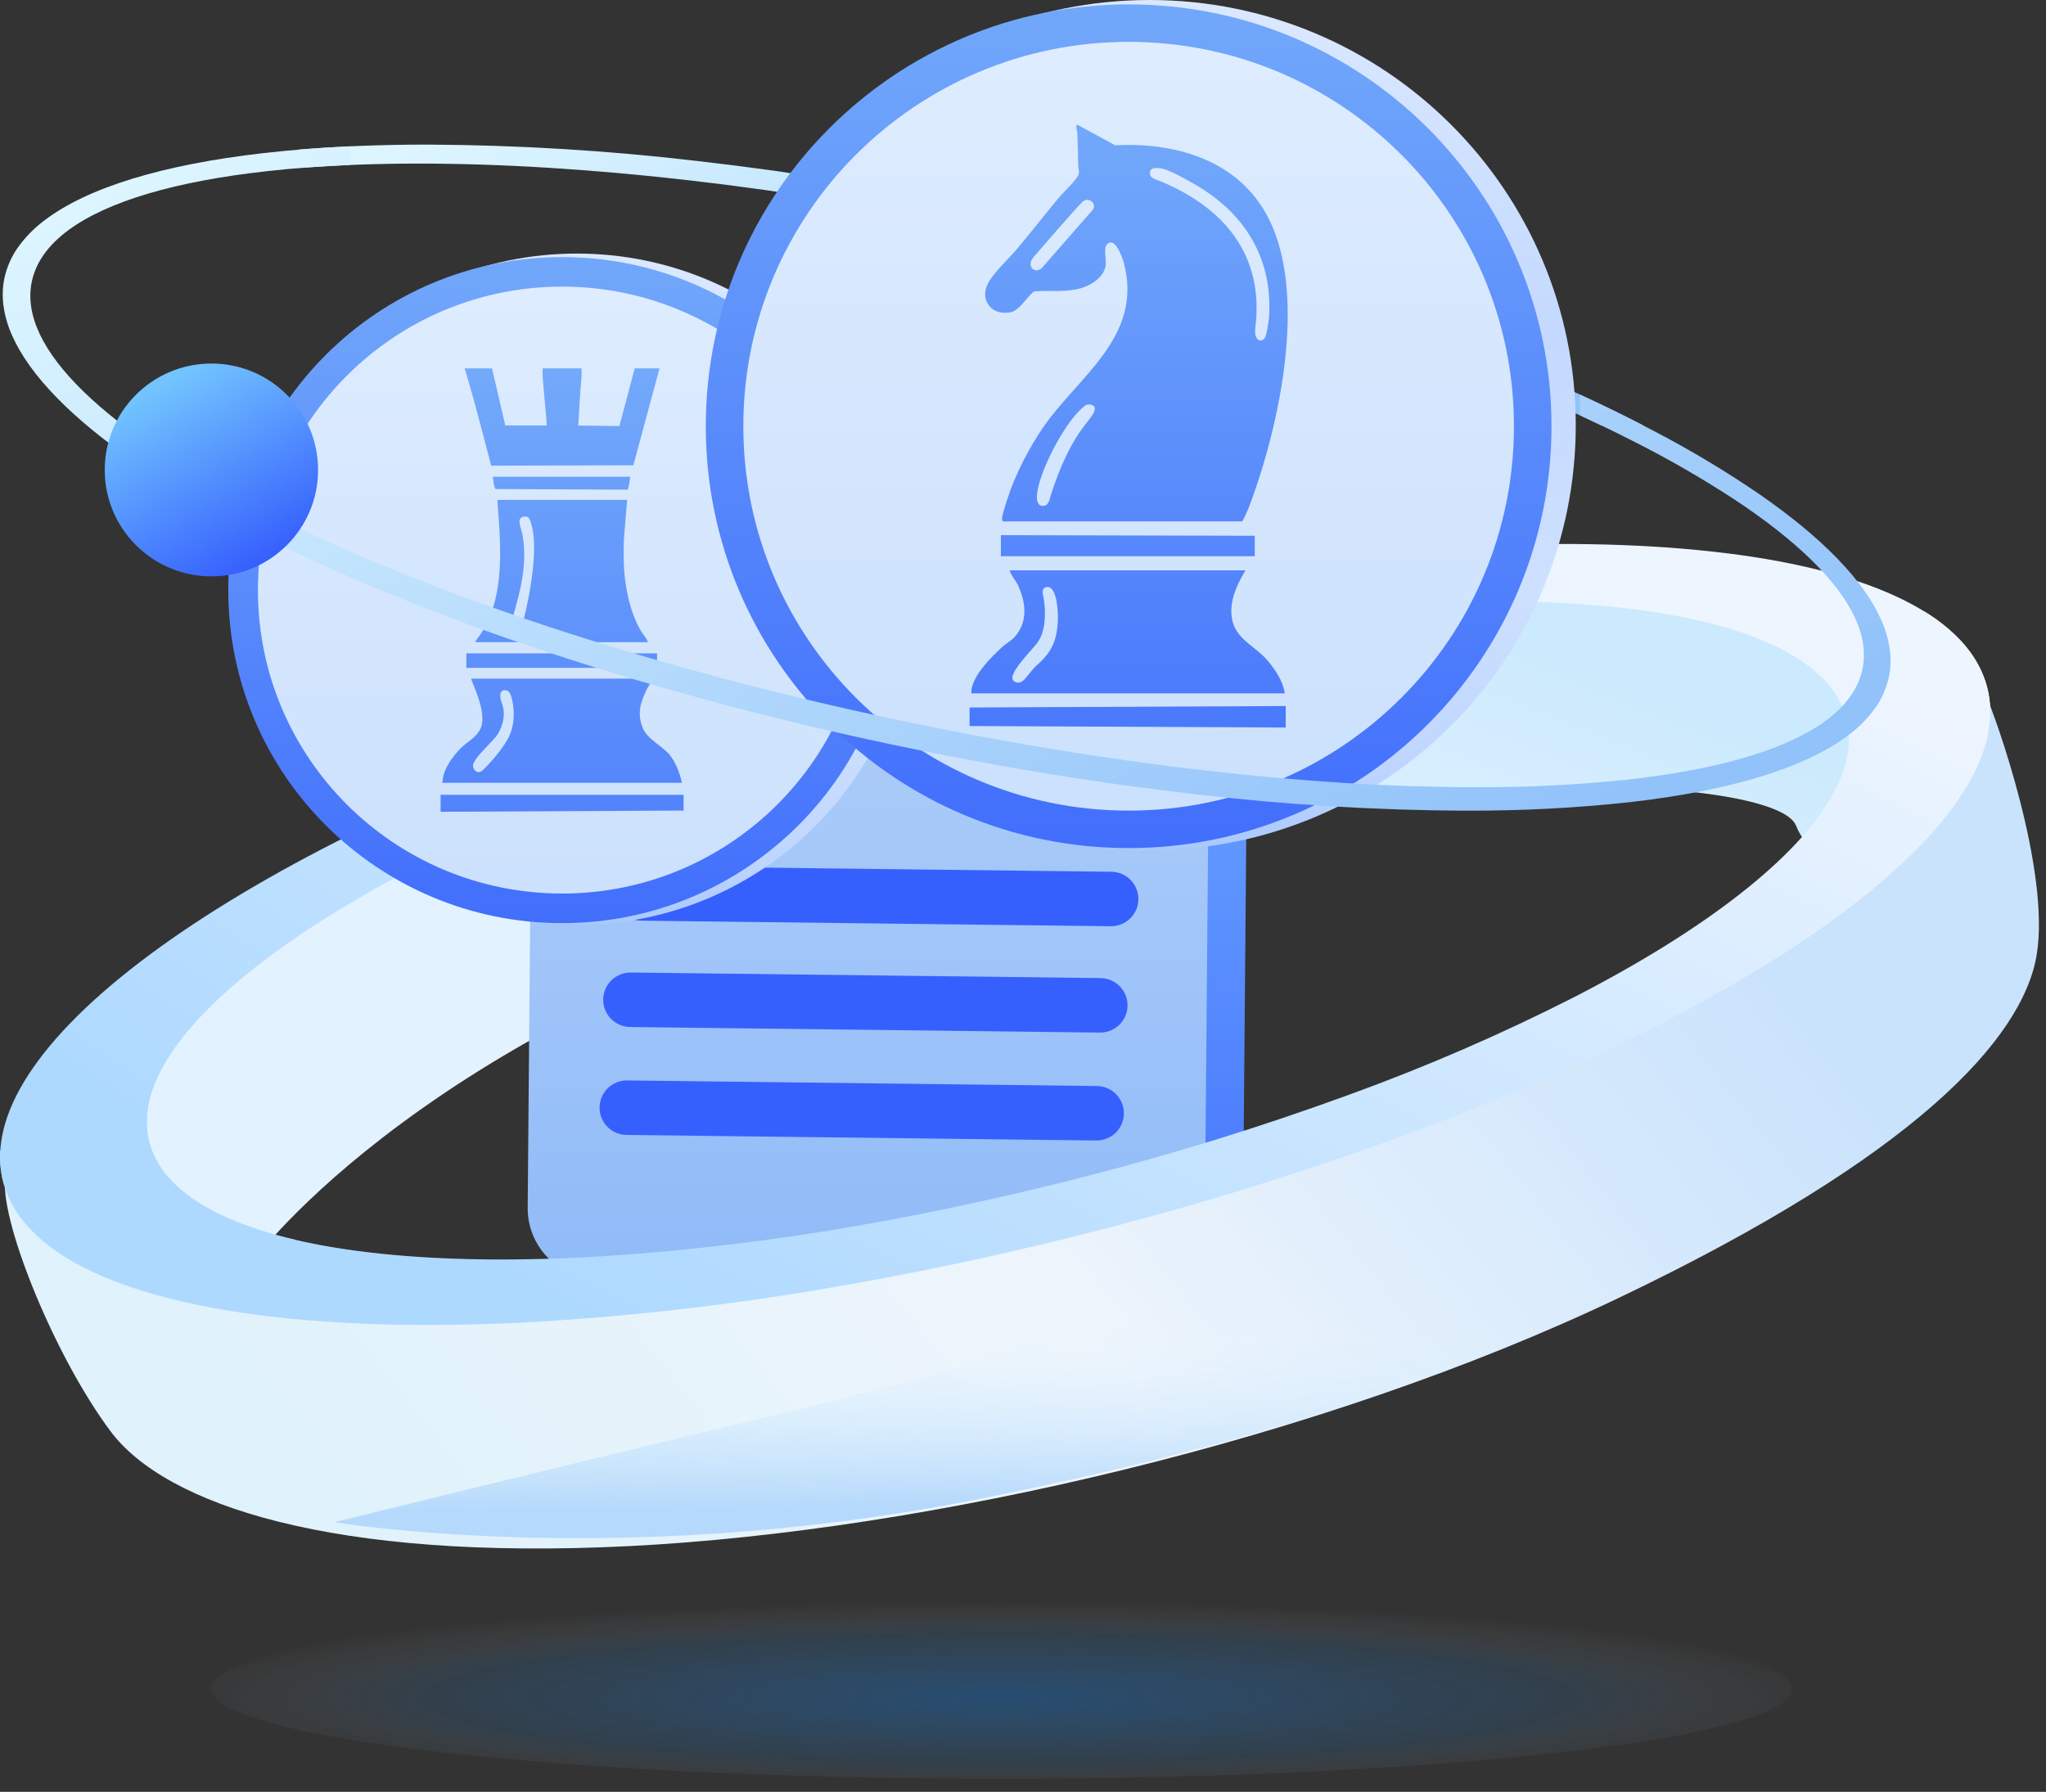 <svg width="137" height="120" viewBox="0 0 137 120" fill="none" xmlns="http://www.w3.org/2000/svg">
<rect x="0" y="0" width="137" height="120" fill="#333333" stroke="none"/>
<path d="M16.966 84.44C16.966 84.44 28.76 68.183 61.255 59.301C93.748 50.421 118.949 51.972 120.26 55.289C121.57 58.604 125.259 56.833 125.259 56.833C125.259 56.833 129.621 48.055 124.433 43.319C119.12 40.622 89.95 36.648 68.523 42.526C53.994 46.511 36.286 51.758 23.87 58.352C18.015 61.462 14.381 66.013 10.909 68.78C1.7 77.272 16.966 84.442 16.966 84.442V84.44Z" fill="url(#paint0_linear_784_1504)"/>
<path d="M8.467 86.098C7.702 85.83 6.979 85.537 6.312 85.228C3.099 83.743 1.09 81.834 0.336 79.554C-0.321 77.561 0.006 75.345 1.31 72.965C2.703 70.429 5.176 67.739 8.669 64.975C12.115 62.248 16.468 59.51 21.608 56.838C26.808 54.136 32.685 51.564 39.087 49.193C45.961 46.664 52.963 44.491 60.065 42.684C65.54 41.283 71.051 40.091 76.442 39.139C83.334 37.902 90.297 37.071 97.288 36.647C103.73 36.281 109.555 36.379 114.605 36.933C119.7 37.491 123.859 38.506 126.963 39.941C130.176 41.426 132.186 43.335 132.939 45.613C133.599 47.606 133.271 49.82 131.965 52.202C131.838 52.438 131.694 52.678 131.546 52.917L120.894 55.789C121.607 54.974 122.232 54.091 122.763 53.148C123.825 51.212 124.094 49.409 123.559 47.79C122.936 45.901 121.245 44.325 118.532 43.102C115.913 41.921 112.398 41.099 108.085 40.652C103.814 40.211 98.876 40.152 93.413 40.479C87.48 40.856 81.573 41.571 75.72 42.62C70.996 43.453 66.161 44.5 61.353 45.731C55.245 47.286 49.222 49.148 43.301 51.312C38.163 53.178 33.141 55.353 28.269 57.828C23.849 60.101 20.113 62.423 17.164 64.73C14.174 67.069 12.065 69.337 10.895 71.469C9.832 73.406 9.564 75.209 10.098 76.825C10.724 78.714 12.413 80.29 15.125 81.514C16.631 82.17 18.197 82.681 19.804 83.035L8.465 86.091L8.467 86.098Z" fill="url(#paint1_linear_784_1504)"/>
<path d="M110.016 28.483H107.212C96.519 23.352 82.202 18.741 66.903 15.496C59.856 14 52.879 12.851 46.166 12.079C39.679 11.334 33.578 10.955 28.035 10.955H28.03C25.347 10.955 22.792 11.048 20.439 11.225L19.925 10.026C22.612 9.799 25.539 9.684 28.62 9.684C34.668 9.711 40.71 10.079 46.717 10.785C53.362 11.541 60.252 12.672 67.19 14.143C71.473 15.051 75.723 16.08 79.828 17.203C83.829 18.296 87.738 19.492 91.45 20.755C95.093 21.994 98.579 23.313 101.817 24.673C104.752 25.906 107.513 27.189 110.018 28.481L110.016 28.483Z" fill="url(#paint2_linear_784_1504)"/>
<path d="M42.588 85.676L78.453 85.98C81.07 86.003 83.213 83.903 83.234 81.289L83.65 32.526C83.673 29.913 81.568 27.778 78.949 27.756L43.084 27.451C40.465 27.429 38.324 29.529 38.303 32.142L37.887 80.908C37.864 83.519 39.969 85.655 42.588 85.678V85.676Z" fill="url(#paint3_linear_784_1504)"/>
<path d="M40.035 85.652L75.9 85.957C78.519 85.979 80.661 83.879 80.681 81.266L81.097 32.502C81.118 29.889 79.015 27.755 76.396 27.732L40.532 27.428C37.915 27.405 35.771 29.505 35.751 32.119L35.334 80.882C35.311 83.493 37.416 85.63 40.035 85.652Z" fill="url(#paint4_linear_784_1504)"/>
<path d="M41.953 76.008L73.406 76.38C74.416 76.392 75.245 75.586 75.256 74.578C75.267 73.57 74.46 72.743 73.449 72.732L41.997 72.359C40.986 72.348 40.158 73.154 40.147 74.162C40.135 75.17 40.945 75.997 41.953 76.008Z" fill="#3660FD"/>
<path d="M42.195 68.78L73.65 69.152C74.66 69.163 75.489 68.357 75.5 67.349C75.511 66.341 74.704 65.515 73.693 65.503L42.241 65.131C41.23 65.12 40.402 65.926 40.391 66.934C40.379 67.94 41.187 68.768 42.197 68.78H42.195Z" fill="#3660FD"/>
<path d="M42.921 61.658L74.376 62.031C75.384 62.042 76.214 61.236 76.226 60.228C76.237 59.22 75.429 58.394 74.419 58.382L42.966 58.01C41.956 57.998 41.128 58.807 41.116 59.813C41.103 60.821 41.913 61.647 42.923 61.658H42.921Z" fill="#3660FD"/>
<path d="M38.63 61.938C51.072 61.938 61.158 51.874 61.158 39.46C61.158 27.046 51.072 16.982 38.63 16.982C26.189 16.982 16.102 27.046 16.102 39.46C16.102 51.874 26.189 61.938 38.63 61.938Z" fill="url(#paint5_linear_784_1504)"/>
<path d="M37.638 61.823C49.983 61.823 59.99 51.837 59.99 39.52C59.99 27.202 49.983 17.217 37.638 17.217C25.293 17.217 15.285 27.202 15.285 39.52C15.285 51.837 25.293 61.823 37.638 61.823Z" fill="url(#paint6_linear_784_1504)"/>
<path d="M37.638 59.842C48.887 59.842 58.006 50.743 58.006 39.519C58.006 28.294 48.887 19.195 37.638 19.195C26.389 19.195 17.27 28.294 17.27 39.519C17.27 50.743 26.389 59.842 37.638 59.842Z" fill="url(#paint7_linear_784_1504)"/>
<path d="M43.661 45.447C43.736 45.52 43.413 45.963 43.363 46.063C42.899 46.982 42.633 47.745 43.04 48.753C43.347 49.509 44.326 49.934 44.842 50.556C45.243 51.039 45.536 51.816 45.661 52.427H29.614C29.655 52.231 29.673 51.991 29.73 51.805C29.917 51.212 30.447 50.49 30.918 50.043C31.332 49.648 31.842 49.409 32.136 48.876C32.736 47.779 31.512 45.613 31.558 45.447H43.663H43.661ZM34.036 46.301C33.779 46.112 33.278 46.221 33.605 47.087C33.865 47.772 33.712 48.544 33.323 49.175C33.032 49.648 31.655 50.801 31.671 51.291C31.678 51.55 31.974 51.9 32.322 51.582C32.67 51.264 33.781 50.077 34.152 49.171C34.359 48.669 34.42 48.124 34.393 47.579C34.379 47.334 34.293 46.492 34.038 46.303L34.036 46.301Z" fill="url(#paint8_linear_784_1504)"/>
<path d="M41.995 33.478L41.772 36.167C41.772 36.167 41.749 37.352 41.772 37.831C41.836 39.275 42.164 40.923 42.864 42.17C43.024 42.454 43.29 42.701 43.386 43.008H31.835C31.835 42.894 31.947 42.801 32.012 42.71C33.797 40.297 33.569 36.809 33.328 33.955C33.321 33.862 33.305 33.478 33.305 33.478H41.995ZM35.373 34.657C35.223 34.532 34.925 34.607 34.836 34.73C34.675 34.952 34.937 35.515 34.984 35.794C35.323 37.817 34.868 39.468 34.338 41.334C34.267 41.586 34.181 42.047 34.529 42.12C34.968 42.213 34.907 41.975 35.037 41.577C35.166 41.18 36.083 37.347 35.651 35.404C35.626 35.29 35.524 34.784 35.371 34.657H35.373Z" fill="url(#paint9_linear_784_1504)"/>
<path d="M32.946 24.67C33.039 25.072 33.829 28.493 33.834 28.493H36.61C36.632 28.493 36.346 25.474 36.334 25.201C36.328 25.024 36.332 24.849 36.334 24.672H38.942C38.931 24.845 38.96 25.029 38.942 25.201C38.851 26.121 38.721 28.498 38.721 28.498L41.475 28.532L42.499 24.672H44.162L42.408 31.161L32.887 31.186C32.887 31.186 31.772 26.797 31.114 24.672H32.946V24.67Z" fill="url(#paint10_linear_784_1504)"/>
<path d="M29.503 54.366V53.23H45.773V54.284L29.503 54.366Z" fill="url(#paint11_linear_784_1504)"/>
<path d="M43.996 43.756V44.725H31.226V43.756H43.996Z" fill="url(#paint12_linear_784_1504)"/>
<path d="M42.192 31.928C42.164 32.259 42.107 32.648 42.028 32.793C42.028 32.793 33.89 32.759 33.178 32.75C33.039 32.5 33.042 32.207 33.003 31.928H42.192Z" fill="url(#paint13_linear_784_1504)"/>
<path d="M76.978 56.944C92.737 56.944 105.513 44.197 105.513 28.472C105.513 12.747 92.737 0 76.978 0C61.218 0 48.442 12.747 48.442 28.472C48.442 44.197 61.218 56.944 76.978 56.944Z" fill="url(#paint14_linear_784_1504)"/>
<path d="M75.573 56.796C91.211 56.796 103.888 44.148 103.888 28.545C103.888 12.942 91.211 0.293 75.573 0.293C59.936 0.293 47.259 12.942 47.259 28.545C47.259 44.148 59.936 56.796 75.573 56.796Z" fill="url(#paint15_linear_784_1504)"/>
<path d="M75.573 54.288C89.823 54.288 101.374 42.763 101.374 28.546C101.374 14.328 89.823 2.803 75.573 2.803C61.325 2.803 49.773 14.328 49.773 28.546C49.773 42.763 61.325 54.288 75.573 54.288Z" fill="url(#paint16_linear_784_1504)"/>
<path d="M67.184 34.922C67.097 34.897 67.086 34.794 67.097 34.708C67.141 34.347 67.364 33.693 67.484 33.323C67.999 31.75 68.913 29.983 69.844 28.628C72.179 25.224 76.546 22.563 75.262 17.641C75.16 17.253 74.645 15.763 74.104 16.385C73.885 16.637 74.088 17.375 74.038 17.757C73.931 18.552 73.091 19.099 72.374 19.301C71.346 19.594 70.297 19.43 69.243 19.514C68.759 19.866 68.258 20.831 67.639 20.92C67.104 20.997 66.615 20.926 66.26 20.504C65.821 19.982 65.916 19.31 66.274 18.772C66.763 18.036 67.605 17.269 68.176 16.583C69.075 15.505 69.93 14.408 70.827 13.325C71.175 12.905 71.862 12.276 72.135 11.851C72.34 11.533 72.204 11.358 72.199 11.082C72.19 10.341 72.163 9.597 72.135 8.856C72.131 8.713 71.965 8.346 72.167 8.366L74.67 9.728C78.539 9.524 82.605 10.627 84.674 14.131C87.641 19.155 85.773 28.001 83.884 33.271C83.688 33.816 83.47 34.438 83.174 34.917H67.182L67.184 34.922ZM79.968 12.323C79.467 12.035 78.423 11.445 77.899 11.313C77.599 11.238 77.01 11.152 76.996 11.561C76.982 11.969 77.428 12.021 77.745 12.153C81.943 13.911 84.662 17.08 84.057 21.937C83.93 22.954 84.585 22.954 84.731 22.545C84.844 22.23 84.96 21.517 84.981 21.16C85.199 17.21 83.313 14.249 79.97 12.326L79.968 12.323ZM73.139 14.085C73.508 13.67 72.891 13.107 72.459 13.538C71.999 13.997 69.833 16.485 69.182 17.25C68.724 17.789 69.248 18.379 69.751 17.961L73.141 14.085H73.139ZM73.282 27.529C73.453 27.077 72.88 26.998 72.654 27.168C70.952 28.448 68.529 33.746 69.773 33.875C70.235 33.923 70.274 33.434 70.363 33.155C71.74 28.905 72.984 28.317 73.282 27.529Z" fill="url(#paint17_linear_784_1504)"/>
<path d="M83.404 38.191C83.404 38.191 83.21 38.523 83.146 38.636C82.634 39.57 82.245 40.669 82.568 41.738C82.905 42.848 84.129 43.364 84.842 44.197C85.37 44.812 85.927 45.623 86.023 46.433H65.049C65.038 46.279 65.049 46.136 65.092 45.986C65.37 45.01 66.337 44.051 67.067 43.364C67.336 43.109 67.707 42.923 67.96 42.635C68.84 41.624 68.697 40.373 68.178 39.224C68.01 38.85 67.707 38.566 67.605 38.194H83.399L83.404 38.191ZM70.146 39.313C69.832 39.318 69.771 39.565 69.837 39.826C69.903 40.087 70.231 41.919 69.507 42.982C69.124 43.543 67.268 45.278 67.937 45.648C68.526 45.975 68.77 45.116 69.509 44.472C70.558 43.557 70.749 42.669 70.82 41.79C70.89 40.911 70.754 39.306 70.146 39.315V39.313Z" fill="url(#paint18_linear_784_1504)"/>
<path d="M86.091 47.283V48.723L64.922 48.623V47.381L86.091 47.283Z" fill="url(#paint19_linear_784_1504)"/>
<path d="M67.019 35.84L84.018 35.881V37.248H67.019V35.84Z" fill="url(#paint20_linear_784_1504)"/>
<path d="M0.332 79.073C0.136 82.129 3.729 90.941 7.404 95.857C11.077 100.77 22.223 104.546 42.168 103.542C62.113 102.539 88.511 96.415 108.384 86.925C128.256 77.436 135.44 69.562 136.375 63.954C137.312 58.346 133.64 47.995 132.918 46.422C132.197 44.848 122.164 59.422 122.164 59.422L106.504 69.219L73.827 82.18L36.392 87.726L12.845 85.726C12.845 85.726 0.532 76.017 0.334 79.071L0.332 79.073Z" fill="url(#paint21_linear_784_1504)"/>
<path d="M22.4 101.94C22.4 101.94 41.556 97.219 52.431 94.635C63.306 92.054 97.054 82.82 112.958 73.445C128.861 64.073 132.084 65.63 134.53 64.49C135.688 66.307 133.064 71.524 133.064 71.524C133.064 71.524 125.268 78.415 114.039 84.171C102.809 89.927 88.621 95.889 64.939 100.507C41.258 105.125 22.403 101.942 22.403 101.942L22.4 101.94Z" fill="url(#paint22_linear_784_1504)"/>
<path d="M56.829 86.026C49.934 87.264 42.974 88.097 35.983 88.519C29.541 88.885 23.713 88.787 18.666 88.233C13.569 87.675 9.412 86.662 6.305 85.227C3.092 83.74 1.083 81.831 0.33 79.553C0.064 78.74 -0.043 77.882 0.016 77.026L9.896 74.259C9.757 75.119 9.826 76.002 10.094 76.831C10.72 78.72 12.411 80.296 15.121 81.517C17.742 82.698 21.256 83.522 25.57 83.967C29.841 84.41 34.779 84.467 40.243 84.14C46.175 83.763 52.083 83.048 57.935 81.996C62.661 81.163 67.495 80.116 72.303 78.888C78.41 77.333 84.436 75.471 90.355 73.307C95.493 71.441 100.513 69.266 105.385 66.789C109.804 64.516 113.54 62.193 116.489 59.886C119.479 57.548 121.589 55.282 122.758 53.15C123.821 51.213 124.09 49.41 123.555 47.791C123.006 46.134 121.632 44.713 119.468 43.566L128.836 40.941C129.815 41.525 130.698 42.252 131.462 43.096C132.118 43.83 132.618 44.685 132.937 45.614C133.595 47.608 133.267 49.821 131.963 52.203C130.57 54.741 128.095 57.43 124.604 60.193C121.159 62.92 116.806 65.658 111.665 68.33C106.468 71.032 100.588 73.605 94.187 75.975C87.312 78.504 80.311 80.677 73.209 82.484C67.736 83.885 62.224 85.077 56.831 86.029L56.829 86.026Z" fill="url(#paint23_linear_784_1504)"/>
<path d="M98.16 54.294C92.111 54.266 86.07 53.898 80.062 53.192C73.418 52.436 66.53 51.306 59.587 49.834C55.307 48.926 51.056 47.898 46.949 46.774C42.946 45.682 39.037 44.485 35.328 43.223C31.684 41.983 28.196 40.664 24.96 39.304C21.756 37.957 18.771 36.559 16.088 35.144C13.623 33.864 11.239 32.436 8.947 30.871C6.872 29.434 5.131 27.999 3.777 26.605C2.396 25.186 1.399 23.799 0.815 22.477C0.53 21.848 0.334 21.185 0.237 20.502C0.148 19.871 0.168 19.23 0.3 18.608C0.464 17.866 0.774 17.164 1.215 16.547C1.711 15.861 2.312 15.253 2.992 14.748C4.433 13.652 6.424 12.712 8.911 11.954C11.353 11.211 14.277 10.639 17.601 10.258C19.426 10.049 21.392 9.892 23.449 9.799V11.048C21.499 11.129 19.638 11.268 17.915 11.459C14.868 11.795 12.192 12.296 9.964 12.953C7.696 13.62 5.882 14.451 4.571 15.421C3.224 16.417 2.405 17.566 2.134 18.84C1.663 21.047 2.828 23.531 5.595 26.224C6.924 27.518 8.626 28.855 10.654 30.199C12.898 31.666 15.223 33.003 17.622 34.204C28.54 39.747 43.567 44.71 59.938 48.181C66.985 49.675 73.964 50.827 80.675 51.596C87.162 52.343 93.263 52.72 98.808 52.72C102.185 52.736 105.562 52.568 108.923 52.218C111.97 51.882 114.646 51.381 116.874 50.722C119.143 50.055 120.958 49.224 122.267 48.254C123.614 47.257 124.433 46.108 124.704 44.837C125.175 42.63 124.01 40.146 121.243 37.456C119.914 36.161 118.212 34.824 116.184 33.48C113.938 32.013 111.615 30.674 109.214 29.473C108.122 28.919 106.968 28.36 105.79 27.813V26.423C107.508 27.216 109.155 28.026 110.684 28.832C113.147 30.113 115.534 31.541 117.825 33.108C119.9 34.545 121.641 35.98 122.995 37.372C124.376 38.791 125.373 40.178 125.958 41.499C126.242 42.128 126.438 42.794 126.536 43.475C126.627 44.106 126.604 44.746 126.472 45.368C126.308 46.111 125.999 46.81 125.557 47.428C125.059 48.113 124.46 48.722 123.778 49.226C122.337 50.322 120.349 51.263 117.861 52.021C115.417 52.766 112.496 53.336 109.171 53.717C105.512 54.117 101.835 54.307 98.155 54.289L98.16 54.294Z" fill="url(#paint24_linear_784_1504)"/>
<path d="M21.299 31.473C21.299 35.41 18.099 38.6 14.156 38.6C10.212 38.6 7.013 35.407 7.013 31.473C7.013 27.538 10.212 24.346 14.156 24.346C18.099 24.346 21.299 27.538 21.299 31.473Z" fill="url(#paint25_linear_784_1504)"/>
<path d="M120.002 113.098C120.002 116.427 96.307 119.124 67.078 119.124C37.849 119.124 14.153 116.427 14.153 113.098C14.153 109.77 37.849 107.07 67.078 107.07C96.307 107.07 120.002 109.77 120.002 113.098Z" fill="url(#paint26_radial_784_1504)"/>
<defs>
<linearGradient id="paint0_linear_784_1504" x1="79.448" y1="33.504" x2="70.541" y2="55.502" gradientUnits="userSpaceOnUse">
<stop stop-color="#CCEAFD"/>
<stop offset="1" stop-color="#E3F2FF"/>
</linearGradient>
<linearGradient id="paint1_linear_784_1504" x1="90.161" y1="27.778" x2="43.197" y2="97.563" gradientUnits="userSpaceOnUse">
<stop stop-color="#EDF5FF"/>
<stop offset="1" stop-color="#AED9FF"/>
</linearGradient>
<linearGradient id="paint2_linear_784_1504" x1="59.078" y1="0.386" x2="70.319" y2="36.542" gradientUnits="userSpaceOnUse">
<stop stop-color="#DCF5FF"/>
<stop offset="1" stop-color="#91C2FA"/>
</linearGradient>
<linearGradient id="paint3_linear_784_1504" x1="60.77" y1="20.193" x2="60.77" y2="102.105" gradientUnits="userSpaceOnUse">
<stop stop-color="#81C2FF"/>
<stop offset="1" stop-color="#3660FD"/>
</linearGradient>
<linearGradient id="paint4_linear_784_1504" x1="58.217" y1="20.192" x2="58.217" y2="102.104" gradientUnits="userSpaceOnUse">
<stop stop-color="#C0D9FB"/>
<stop offset="1" stop-color="#84B3F7"/>
</linearGradient>
<linearGradient id="paint5_linear_784_1504" x1="38.63" y1="9.031" x2="38.63" y2="72.945" gradientUnits="userSpaceOnUse">
<stop stop-color="#E5EFFF"/>
<stop offset="0.4" stop-color="#C4D9FF"/>
<stop offset="0.61" stop-color="#CEE0FE"/>
<stop offset="0.76" stop-color="#BED6FF"/>
<stop offset="1" stop-color="#76A4F7"/>
</linearGradient>
<linearGradient id="paint6_linear_784_1504" x1="37.638" y1="9.327" x2="37.638" y2="72.744" gradientUnits="userSpaceOnUse">
<stop stop-color="#7AB2FA"/>
<stop offset="1" stop-color="#3660FD"/>
</linearGradient>
<linearGradient id="paint7_linear_784_1504" x1="37.638" y1="12.005" x2="37.638" y2="69.793" gradientUnits="userSpaceOnUse">
<stop stop-color="#E1EEFE"/>
<stop offset="1" stop-color="#C7DEFD"/>
</linearGradient>
<linearGradient id="paint8_linear_784_1504" x1="37.638" y1="18.358" x2="37.638" y2="81.364" gradientUnits="userSpaceOnUse">
<stop stop-color="#7AB2FA"/>
<stop offset="1" stop-color="#3660FD"/>
</linearGradient>
<linearGradient id="paint9_linear_784_1504" x1="37.608" y1="18.357" x2="37.608" y2="81.363" gradientUnits="userSpaceOnUse">
<stop stop-color="#7AB2FA"/>
<stop offset="1" stop-color="#3660FD"/>
</linearGradient>
<linearGradient id="paint10_linear_784_1504" x1="37.638" y1="18.358" x2="37.638" y2="81.364" gradientUnits="userSpaceOnUse">
<stop stop-color="#7AB2FA"/>
<stop offset="1" stop-color="#3660FD"/>
</linearGradient>
<linearGradient id="paint11_linear_784_1504" x1="37.638" y1="18.358" x2="37.638" y2="81.364" gradientUnits="userSpaceOnUse">
<stop stop-color="#7AB2FA"/>
<stop offset="1" stop-color="#3660FD"/>
</linearGradient>
<linearGradient id="paint12_linear_784_1504" x1="37.608" y1="18.358" x2="37.608" y2="81.364" gradientUnits="userSpaceOnUse">
<stop stop-color="#7AB2FA"/>
<stop offset="1" stop-color="#3660FD"/>
</linearGradient>
<linearGradient id="paint13_linear_784_1504" x1="37.595" y1="18.357" x2="37.595" y2="81.364" gradientUnits="userSpaceOnUse">
<stop stop-color="#7AB2FA"/>
<stop offset="1" stop-color="#3660FD"/>
</linearGradient>
<linearGradient id="paint14_linear_784_1504" x1="76.978" y1="-10.072" x2="76.978" y2="70.885" gradientUnits="userSpaceOnUse">
<stop stop-color="#E5EFFF"/>
<stop offset="0.4" stop-color="#C4D9FF"/>
<stop offset="0.61" stop-color="#CEE0FE"/>
<stop offset="0.76" stop-color="#BED6FF"/>
<stop offset="1" stop-color="#76A4F7"/>
</linearGradient>
<linearGradient id="paint15_linear_784_1504" x1="75.573" y1="-9.697" x2="75.573" y2="70.63" gradientUnits="userSpaceOnUse">
<stop stop-color="#7AB2FA"/>
<stop offset="1" stop-color="#3660FD"/>
</linearGradient>
<linearGradient id="paint16_linear_784_1504" x1="75.573" y1="-6.302" x2="75.573" y2="66.894" gradientUnits="userSpaceOnUse">
<stop stop-color="#E1EEFE"/>
<stop offset="1" stop-color="#C7DEFD"/>
</linearGradient>
<linearGradient id="paint17_linear_784_1504" x1="76.095" y1="0.449" x2="76.095" y2="69.478" gradientUnits="userSpaceOnUse">
<stop stop-color="#7AB2FA"/>
<stop offset="1" stop-color="#3660FD"/>
</linearGradient>
<linearGradient id="paint18_linear_784_1504" x1="75.537" y1="0.449" x2="75.537" y2="69.479" gradientUnits="userSpaceOnUse">
<stop stop-color="#7AB2FA"/>
<stop offset="1" stop-color="#3660FD"/>
</linearGradient>
<linearGradient id="paint19_linear_784_1504" x1="75.505" y1="0.45" x2="75.505" y2="69.479" gradientUnits="userSpaceOnUse">
<stop stop-color="#7AB2FA"/>
<stop offset="1" stop-color="#3660FD"/>
</linearGradient>
<linearGradient id="paint20_linear_784_1504" x1="75.519" y1="0.45" x2="75.519" y2="69.479" gradientUnits="userSpaceOnUse">
<stop stop-color="#7AB2FA"/>
<stop offset="1" stop-color="#3660FD"/>
</linearGradient>
<linearGradient id="paint21_linear_784_1504" x1="27.327" y1="106.156" x2="103.008" y2="46.001" gradientUnits="userSpaceOnUse">
<stop stop-color="#E0F2FB"/>
<stop offset="0.47" stop-color="#EEF5FC"/>
<stop offset="1" stop-color="#CAE3FC"/>
</linearGradient>
<linearGradient id="paint22_linear_784_1504" x1="78.665" y1="89.195" x2="78.785" y2="100.684" gradientUnits="userSpaceOnUse">
<stop stop-color="#E3F5FF" stop-opacity="0"/>
<stop offset="1" stop-color="#B5D9FC"/>
</linearGradient>
<linearGradient id="paint23_linear_784_1504" x1="51.382" y1="94.032" x2="85.273" y2="25.494" gradientUnits="userSpaceOnUse">
<stop stop-color="#AED9FF"/>
<stop offset="1" stop-color="#EDF5FF"/>
</linearGradient>
<linearGradient id="paint24_linear_784_1504" x1="43.353" y1="-6.042" x2="81.957" y2="67.563" gradientUnits="userSpaceOnUse">
<stop stop-color="#DCF5FF"/>
<stop offset="1" stop-color="#91C2FA"/>
</linearGradient>
<linearGradient id="paint25_linear_784_1504" x1="10.845" y1="25.651" x2="17.58" y2="37.552" gradientUnits="userSpaceOnUse">
<stop stop-color="#72C4FF"/>
<stop offset="1" stop-color="#3660FD"/>
</linearGradient>
<radialGradient id="paint26_radial_784_1504" cx="0" cy="0" r="1" gradientUnits="userSpaceOnUse" gradientTransform="translate(66.972 113.741) scale(56.791 6.462)">
<stop stop-color="#117FEC" stop-opacity="0.34"/>
<stop offset="0.67" stop-color="#2B93EE" stop-opacity="0.13"/>
<stop offset="1" stop-color="white" stop-opacity="0"/>
</radialGradient>
</defs>
</svg>

